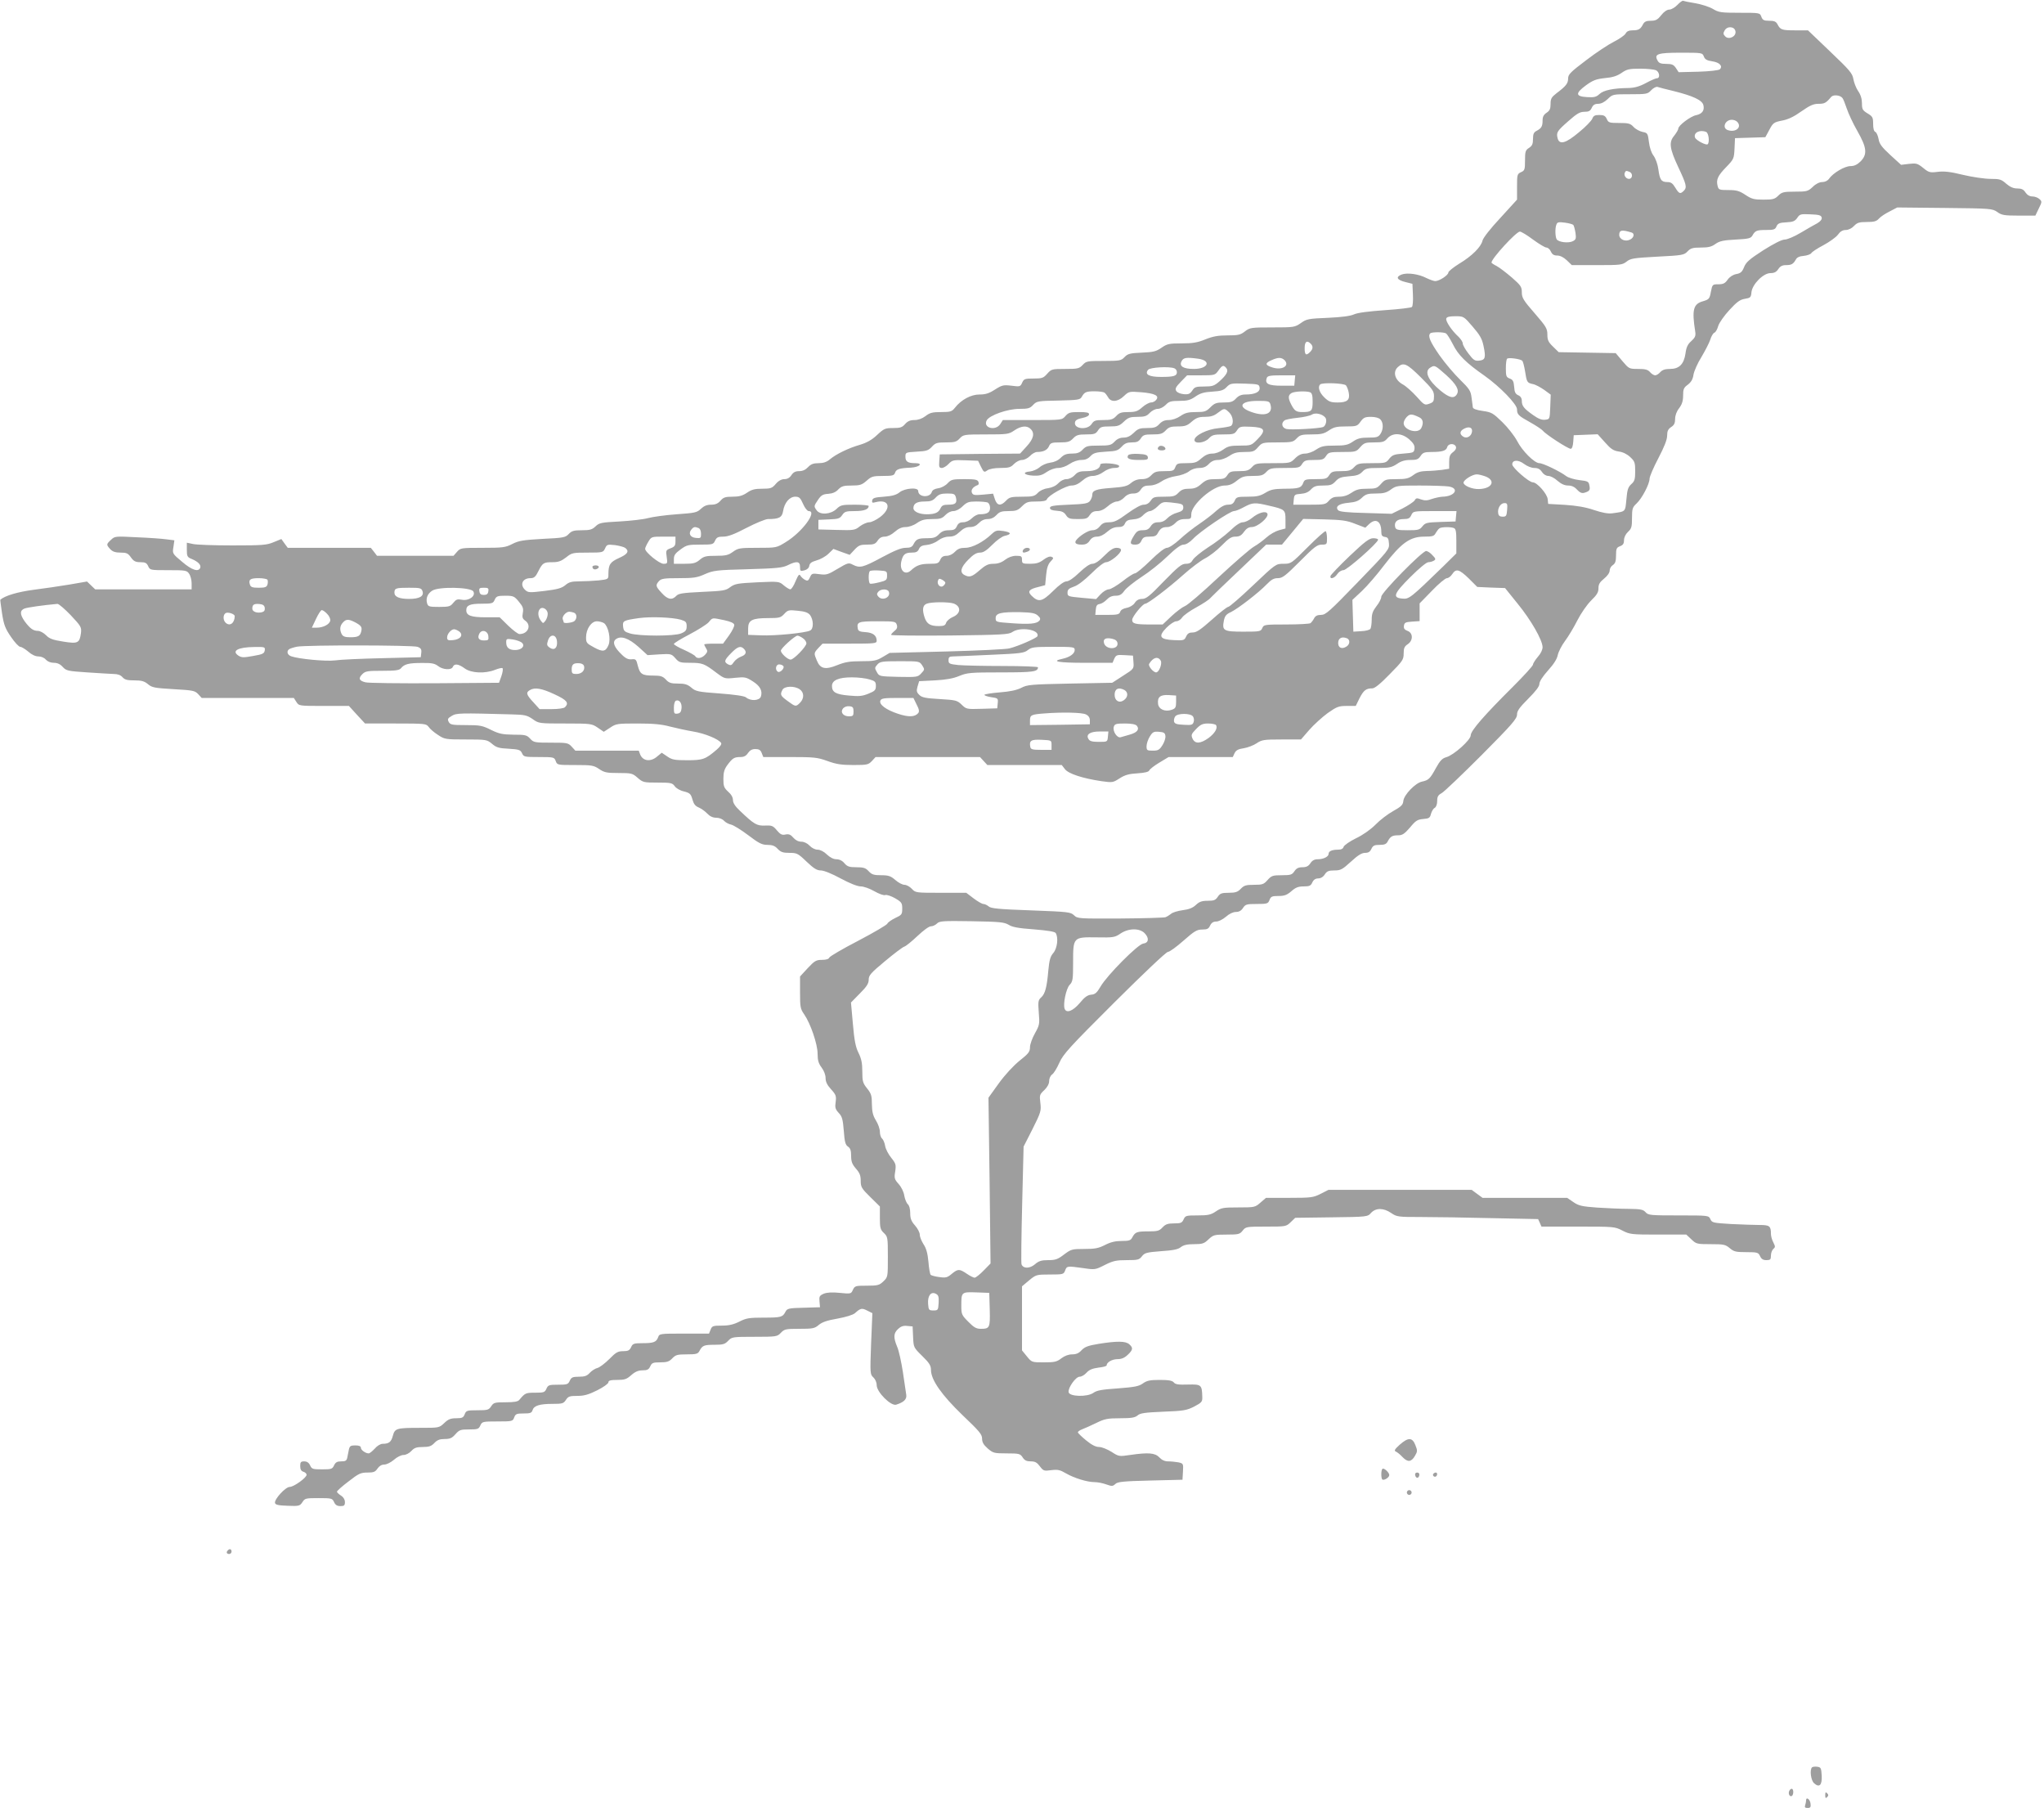 <?xml version="1.0" standalone="no"?>
<!DOCTYPE svg PUBLIC "-//W3C//DTD SVG 20010904//EN"
 "http://www.w3.org/TR/2001/REC-SVG-20010904/DTD/svg10.dtd">
<svg version="1.0" xmlns="http://www.w3.org/2000/svg"
 width="1280pt" height="1132pt" viewBox="0 0 1280 1132"
 preserveAspectRatio="xMidYMid meet">
<g transform="translate(0,1132) scale(0.1,-0.1)"
fill="#9e9e9e" stroke="none">
<path d="M10505 11290 c-16 -17 -39 -30 -51 -30 -14 0 -34 -13 -51 -35 -23
-29 -35 -35 -65 -35 -28 0 -40 -5 -49 -22 -16 -31 -28 -38 -66 -38 -22 0 -36
-6 -43 -20 -6 -11 -39 -34 -73 -51 -34 -17 -113 -69 -174 -116 -98 -74 -113
-89 -113 -114 0 -31 -13 -48 -73 -93 -31 -24 -37 -34 -37 -67 0 -30 -5 -42
-25 -55 -18 -12 -25 -25 -25 -48 0 -37 -7 -49 -37 -65 -18 -9 -23 -20 -23 -51
0 -31 -5 -43 -25 -56 -22 -14 -25 -23 -25 -79 0 -56 -2 -63 -25 -73 -24 -11
-25 -16 -25 -92 l0 -80 -104 -114 c-62 -66 -108 -125 -112 -142 -9 -40 -66
-97 -146 -145 -37 -23 -68 -48 -68 -55 0 -17 -57 -54 -82 -54 -10 0 -34 9 -55
19 -50 26 -121 35 -156 22 -39 -15 -29 -34 24 -47 l44 -11 3 -68 c2 -37 -1
-72 -6 -77 -5 -5 -80 -14 -168 -20 -102 -7 -172 -16 -194 -26 -23 -11 -79 -18
-165 -22 -121 -5 -133 -7 -169 -33 -38 -26 -43 -27 -178 -27 -133 0 -141 -1
-172 -25 -28 -22 -43 -25 -110 -25 -58 0 -91 -6 -138 -25 -49 -20 -79 -25
-148 -25 -79 0 -91 -3 -126 -27 -33 -23 -51 -28 -124 -31 -74 -3 -88 -7 -108
-28 -21 -22 -30 -24 -131 -24 -102 0 -109 -1 -131 -25 -22 -23 -31 -25 -110
-25 -83 0 -86 -1 -112 -30 -24 -27 -32 -30 -85 -30 -55 0 -61 -2 -72 -26 -11
-25 -14 -26 -67 -19 -50 6 -59 4 -103 -24 -37 -24 -59 -31 -97 -31 -54 0 -115
-33 -154 -83 -19 -24 -28 -27 -86 -27 -54 0 -71 -4 -98 -25 -21 -16 -46 -25
-70 -25 -26 0 -42 -7 -58 -25 -18 -21 -30 -25 -75 -25 -50 0 -57 -3 -101 -44
-33 -31 -64 -48 -107 -61 -70 -20 -149 -58 -188 -91 -20 -17 -41 -24 -71 -24
-32 0 -48 -6 -66 -25 -16 -17 -34 -25 -56 -25 -23 0 -36 -7 -48 -25 -11 -17
-26 -25 -44 -25 -18 0 -37 -10 -54 -30 -23 -27 -32 -30 -85 -30 -46 0 -66 -5
-95 -25 -28 -19 -50 -25 -91 -25 -45 0 -57 -4 -75 -25 -16 -18 -32 -25 -59
-25 -26 0 -45 -8 -64 -26 -24 -23 -37 -26 -152 -34 -69 -5 -150 -16 -179 -24
-29 -8 -109 -17 -178 -21 -114 -6 -127 -8 -151 -31 -21 -20 -35 -24 -85 -24
-51 0 -64 -4 -83 -24 -20 -21 -32 -24 -163 -30 -121 -7 -149 -11 -190 -32 -43
-22 -59 -24 -186 -24 -135 0 -139 -1 -160 -25 l-22 -25 -239 0 -240 0 -19 25
-20 25 -260 0 -260 0 -20 27 -20 28 -49 -20 c-43 -18 -71 -20 -258 -20 -115 0
-227 4 -247 9 l-38 8 0 -45 c0 -40 3 -46 31 -57 40 -17 59 -37 53 -55 -11 -28
-52 -15 -113 37 -61 51 -62 52 -55 93 l6 42 -49 6 c-26 4 -110 10 -186 13
-135 7 -138 7 -162 -16 -30 -28 -30 -30 -5 -58 15 -16 32 -22 65 -22 37 0 47
-4 65 -30 17 -24 29 -30 59 -30 31 0 40 -5 49 -25 11 -25 14 -25 126 -25 107
0 116 -1 130 -22 9 -12 16 -39 16 -60 l0 -38 -302 0 -302 0 -25 24 -26 25
-110 -19 c-60 -10 -162 -25 -226 -33 -97 -13 -177 -36 -207 -62 -1 -1 4 -40
11 -87 11 -70 20 -94 56 -146 23 -34 49 -62 58 -62 8 0 31 -14 50 -30 21 -19
45 -30 63 -30 18 0 37 -8 47 -20 11 -12 30 -20 50 -20 22 0 40 -8 56 -26 22
-24 33 -26 153 -34 71 -5 146 -9 167 -10 24 0 43 -7 54 -20 14 -16 30 -20 74
-20 46 0 63 -5 86 -24 25 -21 41 -24 160 -31 121 -7 133 -9 154 -31 l22 -24
289 0 288 0 16 -25 c16 -25 17 -25 172 -25 l157 0 50 -55 51 -55 192 0 c184 0
191 -1 206 -21 8 -12 34 -35 58 -50 42 -28 47 -29 175 -29 129 0 132 -1 164
-27 28 -24 44 -28 105 -31 64 -4 73 -7 83 -28 10 -23 15 -24 106 -24 93 0 96
-1 105 -25 9 -25 11 -25 122 -25 104 0 116 -2 150 -25 32 -22 48 -25 122 -25
81 0 87 -2 119 -30 33 -29 39 -30 125 -30 83 0 92 -2 107 -22 8 -13 34 -28 57
-33 38 -10 44 -15 54 -50 8 -29 18 -42 40 -51 16 -7 40 -24 53 -38 16 -17 35
-26 56 -26 19 0 39 -8 49 -19 9 -10 29 -21 44 -24 15 -3 63 -33 107 -66 67
-51 87 -61 121 -61 30 0 47 -6 64 -25 19 -20 33 -25 73 -25 47 0 54 -3 108
-55 45 -43 65 -55 89 -55 19 0 69 -20 124 -50 58 -31 105 -50 126 -50 18 0 56
-13 85 -30 30 -17 60 -28 69 -24 9 3 36 -6 61 -20 41 -24 45 -30 45 -65 0 -36
-3 -40 -44 -59 -24 -12 -46 -27 -49 -35 -3 -8 -85 -56 -182 -107 -97 -50 -179
-98 -182 -106 -3 -9 -20 -14 -46 -14 -36 0 -46 -6 -89 -52 l-48 -52 0 -100 c0
-91 2 -103 26 -137 40 -58 84 -187 84 -247 0 -41 6 -61 25 -86 15 -20 25 -46
25 -66 0 -23 10 -44 34 -70 31 -34 34 -43 29 -80 -5 -34 -2 -45 19 -68 22 -23
26 -40 32 -112 5 -69 10 -88 26 -99 15 -10 20 -25 20 -58 0 -36 6 -52 30 -80
23 -26 30 -43 30 -76 0 -39 5 -48 60 -102 l60 -59 0 -71 c0 -63 3 -74 25 -95
24 -23 25 -28 25 -150 0 -125 0 -126 -28 -153 -25 -24 -35 -27 -103 -27 -72 0
-76 -1 -88 -26 -11 -25 -13 -26 -82 -19 -48 5 -79 3 -100 -5 -27 -12 -30 -17
-27 -49 l3 -36 -102 -3 c-94 -2 -104 -5 -114 -25 -18 -34 -27 -37 -137 -37
-90 0 -109 -3 -152 -25 -36 -18 -65 -25 -110 -25 -55 0 -61 -2 -70 -25 l-10
-25 -155 0 c-154 0 -156 0 -164 -24 -12 -30 -29 -36 -100 -36 -52 0 -59 -3
-69 -25 -9 -20 -19 -25 -50 -25 -32 0 -45 -7 -86 -49 -27 -27 -60 -52 -74 -56
-14 -3 -36 -17 -49 -31 -17 -19 -32 -24 -68 -24 -39 0 -47 -4 -57 -25 -10 -23
-17 -25 -73 -25 -56 0 -63 -2 -73 -25 -10 -23 -17 -25 -71 -25 -59 0 -63 -2
-99 -45 -9 -11 -32 -15 -86 -15 -68 0 -75 -2 -90 -25 -15 -23 -23 -25 -86 -25
-66 0 -71 -2 -80 -25 -8 -21 -16 -25 -53 -25 -35 0 -50 -6 -75 -30 -32 -30
-32 -30 -149 -30 -151 0 -160 -3 -173 -50 -10 -39 -25 -50 -64 -50 -13 0 -35
-13 -49 -30 -15 -16 -32 -30 -38 -30 -20 0 -49 21 -49 35 0 10 -11 15 -35 15
-29 0 -35 -4 -40 -25 -3 -14 -7 -36 -10 -50 -4 -21 -11 -25 -39 -25 -25 0 -35
-6 -44 -25 -11 -23 -17 -25 -75 -25 -58 0 -65 2 -75 25 -8 17 -20 25 -37 25
-21 0 -25 -5 -25 -29 0 -21 6 -32 20 -36 11 -3 20 -12 20 -19 0 -18 -80 -76
-106 -76 -26 0 -96 -76 -92 -100 3 -12 20 -16 79 -18 72 -3 77 -1 93 23 15 24
21 25 101 25 81 0 86 -1 97 -25 8 -18 19 -25 40 -25 23 0 28 4 28 25 0 15 -9
31 -25 41 -14 9 -25 20 -25 24 0 5 32 34 72 64 64 50 77 56 119 56 39 0 49 4
63 25 11 16 26 25 42 25 15 0 41 13 61 30 19 17 45 30 60 30 15 0 36 11 49 25
18 20 33 25 72 25 39 0 53 5 72 25 18 19 34 25 65 25 33 0 46 6 67 30 24 27
32 30 85 30 54 0 61 2 71 25 11 24 15 25 107 25 93 0 96 1 105 25 8 22 15 25
59 25 41 0 51 3 56 21 9 28 44 39 125 39 61 0 69 2 84 25 14 22 24 25 71 25
43 0 71 8 125 35 40 20 70 42 70 50 0 11 13 15 55 15 46 0 59 4 88 30 25 22
45 30 71 30 29 0 39 5 48 25 10 22 17 25 63 25 42 0 56 5 75 25 21 22 32 25
91 25 61 0 70 3 80 23 18 33 28 37 95 37 52 0 64 4 84 25 23 24 27 25 165 25
138 0 142 1 165 25 22 23 30 25 116 25 83 0 95 2 121 24 21 18 54 29 118 40
54 10 96 23 109 34 35 32 44 33 77 16 l32 -16 -8 -192 c-7 -186 -6 -192 14
-210 12 -11 21 -31 21 -49 0 -43 89 -132 122 -122 48 15 68 34 63 63 -2 15
-12 79 -21 142 -10 63 -25 134 -36 158 -24 58 -23 84 6 111 17 16 33 22 57 19
l34 -3 3 -66 c3 -65 3 -66 57 -119 45 -44 55 -60 55 -88 0 -62 68 -158 199
-284 103 -98 121 -119 121 -145 0 -23 9 -39 35 -62 34 -29 40 -31 119 -31 78
0 85 -2 100 -25 12 -19 25 -25 51 -25 27 0 39 -7 57 -31 22 -29 26 -30 71 -24
42 5 55 2 94 -21 51 -29 131 -54 179 -54 17 0 49 -6 71 -14 36 -13 42 -12 57
2 14 14 48 18 219 22 l202 5 3 51 c3 50 2 51 -29 58 -17 3 -46 6 -64 6 -21 0
-39 8 -55 25 -27 28 -66 32 -184 15 -67 -10 -70 -10 -116 20 -26 16 -60 30
-77 30 -21 0 -47 13 -82 42 -28 23 -51 45 -51 50 0 5 12 13 27 19 14 5 54 23
87 39 53 26 71 30 150 30 71 0 93 4 109 17 16 15 45 19 161 24 128 5 146 8
194 32 47 25 52 30 51 60 -2 77 -6 80 -90 78 -58 -2 -79 1 -88 13 -10 12 -33
16 -88 16 -61 0 -81 -4 -106 -22 -25 -18 -52 -23 -156 -31 -100 -7 -132 -12
-154 -28 -38 -27 -150 -24 -155 4 -5 27 44 97 69 97 11 0 31 11 43 25 17 19
38 27 75 32 28 3 51 9 51 14 0 19 34 39 68 39 25 0 44 8 64 27 33 31 35 44 10
66 -23 21 -77 21 -191 3 -67 -11 -88 -19 -108 -40 -17 -19 -34 -26 -59 -26
-22 0 -47 -9 -68 -25 -28 -22 -43 -25 -109 -25 -75 0 -76 0 -106 37 l-31 38 0
200 0 201 44 37 c44 36 46 37 131 37 82 0 86 1 95 25 11 29 12 29 114 15 73
-11 76 -10 135 20 52 26 72 30 137 30 69 0 78 2 95 24 17 22 30 25 119 32 75
5 107 11 124 25 18 14 41 19 84 19 52 0 63 4 90 30 30 28 36 30 113 30 75 0
83 2 101 25 19 24 23 25 146 25 124 0 126 0 155 28 l28 27 226 3 c226 3 227 3
249 28 30 32 78 32 126 -1 35 -24 44 -25 185 -25 81 0 280 -3 441 -7 l294 -6
11 -24 10 -23 229 0 c224 0 230 0 278 -25 47 -24 57 -25 225 -25 l175 0 32
-30 c30 -29 35 -30 121 -30 80 0 92 -2 119 -25 26 -22 39 -25 104 -25 70 0 75
-2 86 -25 8 -18 19 -25 40 -25 24 0 28 4 28 29 0 16 7 34 15 41 13 11 13 15 0
41 -8 15 -15 39 -15 53 0 49 -8 56 -69 56 -32 0 -112 3 -179 6 -113 7 -121 8
-131 30 -11 24 -11 24 -199 24 -176 0 -190 1 -207 20 -15 17 -31 20 -104 21
-47 0 -137 4 -199 8 -97 7 -117 12 -150 35 l-38 26 -265 0 -265 0 -34 25 -34
25 -448 0 -449 0 -49 -25 c-46 -23 -59 -25 -196 -25 l-146 0 -35 -30 c-33 -29
-36 -30 -138 -30 -95 0 -107 -2 -141 -25 -31 -21 -48 -25 -114 -25 -72 0 -77
-1 -88 -25 -10 -22 -18 -25 -60 -25 -39 0 -53 -5 -72 -25 -20 -22 -32 -25 -89
-25 -72 0 -82 -4 -100 -37 -10 -20 -20 -23 -67 -23 -39 0 -69 -7 -104 -25 -41
-21 -64 -25 -130 -25 -77 0 -83 -2 -127 -35 -39 -30 -54 -35 -99 -35 -42 0
-59 -5 -83 -26 -33 -28 -74 -28 -84 0 -3 7 -1 176 4 375 l9 362 56 110 c52
104 55 114 49 163 -6 48 -5 53 24 80 20 19 31 40 31 57 0 16 8 34 18 41 11 7
31 40 46 74 24 54 64 98 344 377 184 183 325 317 336 317 10 0 54 32 97 70 69
61 85 70 118 70 31 0 40 5 49 25 8 17 20 25 38 25 15 0 41 13 61 30 20 18 45
30 62 30 20 0 34 8 45 25 15 23 23 25 86 25 66 0 71 2 80 25 8 22 16 25 56 25
37 0 53 6 81 30 26 23 43 30 77 30 36 0 45 4 54 25 8 17 20 25 37 25 15 0 31
9 41 25 13 20 24 25 60 25 40 0 50 6 104 55 43 40 68 55 88 55 21 0 32 7 40
25 10 21 19 25 51 25 32 0 43 5 52 23 16 30 28 37 66 37 25 0 39 10 73 49 35
43 47 50 82 53 37 3 43 7 49 32 5 17 15 34 24 38 9 6 15 23 15 43 0 27 6 37
28 49 15 8 127 115 250 238 190 191 222 228 222 254 0 23 15 44 70 99 47 47
70 77 70 93 0 15 21 47 54 84 36 40 56 71 61 96 4 20 24 60 45 88 21 28 56 86
78 130 23 45 60 98 86 124 36 35 46 51 46 77 0 25 8 38 35 60 21 17 35 37 35
50 0 13 9 28 20 35 15 10 20 24 20 61 0 41 3 49 25 57 19 7 25 17 25 38 0 17
10 38 25 52 22 20 25 32 25 87 0 58 3 67 29 91 34 32 81 122 81 155 0 13 25
71 55 128 37 71 55 116 55 141 0 29 6 41 25 54 19 12 25 25 25 51 0 21 9 47
25 67 18 24 25 45 25 79 0 40 4 50 29 68 21 16 32 34 36 63 4 23 26 73 50 111
23 39 48 87 55 108 6 21 18 41 26 44 8 3 18 21 24 42 6 20 36 63 70 100 47 51
66 65 97 70 35 6 38 9 41 41 5 50 74 120 119 120 24 0 37 7 49 25 12 18 25 25
48 25 35 0 46 7 62 35 7 14 24 21 50 23 21 2 42 10 47 17 4 8 38 30 76 50 37
20 78 49 90 65 15 21 30 30 50 30 16 0 37 10 51 25 20 21 33 25 80 25 45 0 61
4 76 21 10 12 41 32 67 45 l48 25 297 -3 c290 -3 298 -4 329 -25 27 -20 43
-23 135 -23 l104 0 21 44 c21 42 21 45 4 60 -10 9 -29 16 -44 16 -17 0 -32 9
-43 25 -12 19 -25 25 -51 25 -25 0 -45 9 -70 30 -30 27 -41 30 -97 30 -36 0
-113 11 -172 25 -81 20 -121 24 -160 19 -48 -6 -56 -4 -91 25 -35 28 -43 30
-88 25 l-50 -6 -68 62 c-54 50 -68 69 -73 100 -4 21 -13 41 -20 44 -9 3 -14
21 -14 50 0 40 -3 47 -35 66 -31 19 -35 26 -35 63 0 28 -8 54 -24 77 -13 19
-26 53 -30 76 -6 35 -23 55 -146 172 l-138 132 -79 0 c-84 0 -94 3 -112 38 -9
17 -20 22 -52 22 -33 0 -41 4 -49 25 -9 25 -10 25 -136 25 -117 0 -131 2 -169
25 -23 13 -73 29 -110 35 -38 6 -71 13 -75 15 -4 2 -20 -9 -35 -25z m363 -167
c5 -32 -42 -54 -64 -31 -13 13 -14 20 -4 37 16 30 64 26 68 -6z m-198 -157 c7
-18 19 -25 53 -30 46 -7 67 -30 47 -50 -6 -6 -64 -13 -135 -15 l-123 -3 -17
26 c-14 21 -25 26 -61 26 -34 0 -46 5 -54 21 -23 41 0 49 146 49 132 0 135 0
144 -24z m-299 -86 c22 -12 26 -50 5 -50 -7 0 -38 -13 -69 -30 -41 -22 -71
-30 -109 -31 -94 -1 -157 -14 -182 -38 -19 -18 -33 -22 -77 -19 -74 4 -75 24
-7 74 44 32 64 39 118 45 47 4 76 13 104 32 34 24 49 27 118 27 44 0 88 -5 99
-10z m109 -130 c124 -31 179 -57 187 -88 8 -33 -7 -55 -45 -63 -36 -7 -112
-65 -112 -84 0 -7 -12 -27 -26 -45 -34 -40 -29 -80 26 -197 51 -108 55 -126
35 -147 -23 -23 -30 -20 -54 19 -16 27 -27 35 -49 35 -39 0 -48 14 -57 80 -4
31 -17 67 -30 85 -14 18 -25 52 -29 86 -7 55 -9 57 -40 63 -18 4 -43 17 -56
31 -20 22 -32 25 -90 25 -62 0 -68 2 -78 25 -9 20 -19 25 -47 25 -28 0 -37 -5
-44 -24 -5 -12 -42 -51 -83 -84 -83 -70 -123 -81 -134 -37 -9 36 -3 45 69 108
52 46 71 57 99 57 27 0 37 5 46 25 8 18 19 25 40 25 19 0 40 11 60 30 31 30
33 30 140 30 103 0 110 1 132 25 13 14 31 23 39 21 9 -3 54 -15 101 -26z
m1058 -44 c5 -6 17 -36 27 -66 10 -30 39 -93 66 -140 60 -105 64 -146 20 -191
-21 -20 -39 -29 -63 -29 -36 0 -109 -43 -134 -79 -9 -13 -26 -21 -43 -21 -17
0 -40 -11 -59 -30 -30 -28 -37 -30 -111 -30 -72 0 -83 -3 -105 -25 -22 -22
-34 -25 -93 -25 -59 0 -74 4 -113 30 -38 25 -55 30 -106 30 -58 0 -62 2 -68
26 -10 39 1 64 55 119 46 48 48 52 51 115 l3 65 95 3 95 3 25 46 c23 44 29 48
80 58 38 7 75 25 121 58 53 37 75 47 107 47 38 0 47 5 79 43 13 16 57 12 71
-7z m-660 -148 c33 -33 -7 -69 -57 -53 -39 12 -19 65 24 65 12 0 26 -5 33 -12z
m-194 -64 c16 -6 23 -64 10 -77 -9 -9 -72 24 -79 41 -12 31 29 52 69 36z
m-480 -250 c23 -9 20 -44 -3 -44 -20 0 -35 25 -25 41 6 11 8 11 28 3z m1204
-287 c2 -11 -8 -23 -28 -35 -18 -9 -64 -36 -103 -59 -40 -24 -85 -43 -101 -43
-18 0 -67 -25 -134 -67 -87 -56 -108 -75 -120 -105 -12 -30 -21 -39 -49 -44
-21 -4 -41 -17 -54 -35 -16 -23 -28 -29 -58 -29 -37 0 -38 -1 -47 -47 -8 -44
-12 -48 -49 -59 -61 -17 -71 -52 -49 -191 4 -26 -1 -37 -25 -59 -22 -19 -31
-38 -36 -77 -10 -67 -39 -97 -97 -97 -31 0 -48 -6 -61 -20 -9 -11 -24 -20 -32
-20 -8 0 -23 9 -32 20 -14 16 -30 20 -75 20 -56 0 -57 1 -98 49 l-42 50 -179
3 -178 3 -35 34 c-30 29 -36 42 -36 76 0 38 -8 51 -80 134 -70 80 -80 97 -80
130 0 35 -6 44 -62 93 -35 30 -78 63 -95 72 -18 9 -33 19 -33 22 0 25 155 194
178 194 8 0 45 -22 82 -50 37 -27 75 -50 84 -50 9 0 22 -11 28 -25 8 -18 19
-25 40 -25 18 0 40 -11 60 -30 l31 -30 157 0 c147 0 159 1 186 22 25 20 45 23
193 31 157 8 167 10 189 33 19 20 32 24 83 24 47 0 68 5 92 23 26 18 50 23
126 27 81 4 95 8 105 25 17 31 27 35 86 35 48 0 57 3 65 23 8 18 19 23 62 25
42 2 54 8 68 28 15 23 21 25 83 22 54 -2 67 -6 70 -21z m-1556 -45 c4 -4 10
-26 14 -49 5 -36 3 -43 -16 -53 -27 -14 -90 -7 -102 12 -9 16 -11 70 -1 93 5
14 14 16 52 11 25 -3 49 -10 53 -14z m366 -48 c20 -6 14 -34 -12 -45 -29 -14
-66 3 -66 30 0 31 16 34 78 15z m-996 -589 c45 -52 59 -76 68 -120 16 -75 11
-89 -27 -93 -27 -3 -36 3 -67 44 -20 26 -36 54 -36 64 0 9 -12 27 -26 41 -43
39 -83 99 -77 115 3 10 21 14 57 14 52 0 53 -1 108 -65z m-166 -43 c6 -4 25
-34 42 -67 34 -69 83 -117 199 -198 96 -68 203 -178 203 -210 0 -32 8 -40 82
-81 36 -20 72 -44 80 -53 18 -23 157 -113 174 -113 8 0 14 16 16 43 l3 42 75
3 75 3 46 -51 c37 -42 53 -52 86 -57 25 -3 52 -16 72 -35 28 -26 31 -35 31
-89 0 -50 -4 -62 -24 -80 -20 -18 -26 -34 -31 -95 -8 -81 -3 -76 -89 -88 -26
-3 -62 3 -115 21 -53 18 -108 27 -181 32 l-105 6 -3 30 c-4 34 -67 105 -93
105 -24 0 -128 91 -129 112 0 29 37 31 73 4 20 -15 47 -26 65 -26 23 0 36 -7
48 -25 10 -15 26 -25 40 -25 13 0 39 -13 57 -30 23 -20 45 -30 67 -30 22 0 40
-8 56 -26 18 -19 30 -24 47 -19 32 10 36 17 30 46 -4 24 -10 27 -63 33 -32 4
-69 15 -82 25 -36 28 -145 81 -168 81 -31 0 -108 77 -140 140 -16 30 -57 83
-92 117 -59 57 -67 62 -123 70 -41 6 -60 13 -62 23 -1 8 -4 36 -8 62 -5 41
-14 54 -71 110 -36 35 -95 104 -130 154 -59 85 -74 121 -57 137 9 9 85 9 99
-1z m-848 -64 c16 -16 15 -33 -4 -52 -25 -25 -34 -19 -34 24 0 41 14 52 38 28z
m-705 -94 c85 -12 63 -64 -27 -64 -66 0 -93 17 -77 48 12 23 29 26 104 16z
m541 -9 c35 -36 -17 -66 -78 -45 -45 14 -45 27 -3 45 42 19 62 18 81 0z m1489
-4 c4 -4 12 -33 17 -64 11 -71 13 -74 50 -82 16 -3 47 -20 70 -36 l41 -30 -3
-77 c-3 -77 -3 -77 -32 -80 -20 -3 -43 6 -75 29 -58 41 -71 57 -71 89 0 17 -8
29 -22 35 -18 8 -24 20 -26 53 -3 35 -8 45 -28 52 -21 8 -24 15 -24 63 0 30 3
57 8 61 8 9 83 -1 95 -13z m-636 -103 c74 -74 83 -87 83 -119 0 -32 -4 -38
-30 -47 -28 -10 -32 -8 -79 45 -28 31 -67 66 -88 77 -48 27 -62 77 -30 107 36
33 57 23 144 -63z m-1218 58 c16 -19 3 -43 -44 -85 -31 -27 -43 -31 -94 -31
-52 0 -61 -3 -75 -26 -14 -20 -24 -25 -53 -22 -21 2 -41 10 -47 20 -9 14 -3
25 29 58 l39 40 87 0 c86 0 88 1 109 30 24 34 32 36 49 16z m1376 -43 c66 -60
85 -95 68 -122 -18 -29 -47 -22 -102 23 -79 65 -104 122 -63 145 26 16 28 15
97 -46z m-1701 41 c9 -3 16 -14 16 -24 0 -24 -19 -30 -100 -30 -75 0 -104 16
-80 45 13 15 131 22 164 9z m754 -76 l-3 -33 -79 0 c-83 0 -107 12 -93 49 5
13 22 16 92 16 l86 0 -3 -32z m-220 -45 c4 -27 -29 -43 -87 -43 -27 0 -44 -7
-61 -25 -19 -21 -33 -25 -76 -25 -46 0 -58 -4 -84 -30 -27 -27 -37 -30 -91
-30 -48 0 -68 -5 -97 -25 -22 -15 -51 -25 -73 -25 -25 0 -42 -7 -59 -25 -19
-21 -33 -25 -76 -25 -46 0 -58 -4 -84 -30 -22 -21 -41 -30 -64 -30 -22 0 -40
-8 -56 -25 -21 -22 -31 -25 -100 -25 -69 0 -79 -3 -100 -25 -18 -19 -34 -25
-67 -25 -34 0 -50 -6 -70 -26 -17 -17 -41 -28 -67 -31 -23 -3 -52 -16 -66 -29
-14 -12 -41 -24 -60 -26 -51 -4 -38 -23 19 -26 39 -2 56 2 86 23 22 15 52 25
72 25 20 0 49 10 71 25 22 15 51 25 73 25 25 0 42 7 58 24 19 20 34 24 96 28
65 3 76 7 99 31 19 21 34 27 64 27 31 0 43 5 56 25 14 22 24 25 74 25 49 0 62
4 82 25 19 21 33 25 76 25 45 0 59 5 87 30 28 24 44 30 82 30 36 0 57 6 81 25
40 30 42 31 71 3 25 -23 31 -72 11 -85 -7 -4 -42 -10 -78 -14 -70 -6 -150 -46
-150 -74 0 -26 63 -19 90 10 21 22 32 25 92 25 61 0 69 2 84 25 16 24 21 26
88 23 88 -4 97 -21 40 -79 -37 -38 -40 -39 -109 -39 -60 0 -76 -4 -105 -25
-21 -15 -47 -25 -68 -25 -24 0 -45 -9 -69 -30 -29 -26 -41 -30 -94 -30 -54 0
-60 -2 -69 -25 -9 -23 -15 -25 -68 -25 -49 0 -62 -4 -82 -25 -17 -18 -34 -25
-61 -25 -25 0 -47 -8 -66 -24 -23 -20 -44 -25 -123 -31 -98 -7 -120 -16 -120
-44 0 -10 -6 -26 -14 -37 -12 -16 -31 -20 -133 -24 -96 -4 -118 -8 -118 -20 0
-11 13 -16 43 -18 32 -2 46 -9 58 -28 14 -21 24 -24 74 -24 51 0 60 3 74 25
12 18 25 25 47 25 21 0 43 10 66 30 18 17 44 30 57 30 12 0 33 11 46 25 16 17
34 25 56 25 23 0 36 7 48 25 13 19 25 25 54 25 24 0 51 9 76 26 22 15 60 29
90 33 30 4 65 17 81 29 17 14 42 22 65 22 26 0 43 7 60 25 16 17 34 25 57 25
20 0 50 11 71 25 29 20 49 25 95 25 53 0 62 3 85 30 26 29 28 30 122 30 90 0
98 2 120 25 21 22 32 25 94 25 60 0 77 4 108 25 31 21 49 25 107 25 66 0 71 2
91 30 18 25 28 30 65 30 26 0 50 -6 59 -16 20 -20 20 -63 0 -92 -13 -19 -24
-22 -75 -22 -48 0 -68 -5 -97 -25 -31 -21 -48 -25 -115 -25 -67 0 -83 -4 -115
-25 -20 -14 -51 -25 -69 -25 -22 0 -42 -9 -63 -30 -30 -30 -32 -30 -139 -30
-102 0 -109 -1 -131 -25 -20 -21 -33 -25 -81 -25 -49 0 -59 -3 -73 -25 -14
-22 -24 -25 -72 -25 -48 0 -61 -4 -91 -30 -26 -23 -43 -30 -77 -30 -32 0 -48
-6 -66 -25 -21 -22 -32 -25 -91 -25 -60 0 -68 -2 -83 -25 -11 -16 -26 -25 -44
-25 -17 0 -55 -21 -102 -55 -60 -44 -82 -55 -113 -55 -30 0 -44 -6 -59 -25
-13 -16 -29 -25 -48 -25 -25 0 -82 -36 -102 -64 -11 -17 2 -26 36 -26 25 0 38
7 50 25 11 17 26 25 46 25 18 0 42 11 63 30 24 21 45 30 68 30 26 0 37 6 44
23 8 17 20 23 51 25 28 2 49 11 64 28 13 13 32 24 41 24 10 0 32 13 49 30 27
27 34 29 82 24 72 -8 78 -10 78 -33 0 -15 -10 -23 -38 -31 -21 -5 -49 -21 -62
-35 -16 -17 -34 -25 -56 -25 -23 0 -36 -7 -48 -25 -12 -19 -25 -25 -50 -25
-28 0 -38 -6 -55 -34 -28 -45 -26 -56 7 -56 21 0 32 7 40 25 10 21 19 25 51
25 32 0 43 5 52 23 16 29 28 37 60 37 14 0 36 11 49 25 17 18 34 25 62 25 36
0 38 2 38 30 0 61 137 180 208 180 29 0 50 8 77 30 33 26 46 30 100 30 53 0
65 4 85 25 22 23 30 25 116 25 87 0 93 1 108 25 14 22 24 25 75 25 52 0 61 3
75 25 15 23 22 25 102 25 83 0 87 1 112 30 24 27 32 30 87 30 53 0 64 3 83 25
33 37 90 35 137 -6 27 -24 35 -39 33 -58 -3 -25 -7 -26 -70 -31 -57 -4 -69 -9
-88 -32 -20 -27 -25 -28 -109 -28 -80 0 -89 -2 -111 -25 -20 -21 -33 -25 -82
-25 -50 0 -60 -3 -74 -25 -15 -23 -23 -25 -85 -25 -64 0 -70 -2 -78 -24 -12
-31 -28 -36 -119 -36 -64 -1 -84 -5 -117 -25 -33 -20 -53 -25 -111 -25 -66 0
-72 -2 -82 -25 -9 -19 -19 -25 -42 -25 -21 0 -43 -12 -73 -38 -23 -22 -71 -58
-106 -82 -36 -24 -91 -67 -123 -97 -33 -30 -67 -53 -80 -53 -14 0 -52 -29
-104 -80 -45 -44 -88 -80 -97 -80 -8 0 -43 -22 -78 -50 -35 -27 -74 -50 -86
-50 -12 0 -35 -14 -51 -31 l-28 -30 -90 8 c-85 8 -89 9 -89 32 0 19 8 27 40
38 25 8 66 40 110 83 44 44 79 70 92 70 26 0 93 55 93 76 0 9 -11 14 -28 14
-20 0 -41 -14 -77 -50 -32 -33 -58 -50 -74 -50 -16 0 -44 -19 -82 -55 -35 -34
-66 -55 -80 -55 -15 0 -46 -22 -85 -61 -68 -67 -91 -72 -135 -28 -26 26 -15
40 44 54 l42 11 6 62 c4 45 12 69 28 86 20 21 20 24 5 30 -10 4 -29 -3 -50
-19 -25 -19 -45 -25 -83 -25 -48 0 -51 2 -51 25 0 22 -4 25 -37 25 -23 0 -48
-9 -69 -25 -22 -17 -45 -25 -73 -25 -32 0 -49 -8 -86 -40 -48 -42 -64 -47 -96
-30 -31 17 -22 49 25 96 31 32 51 44 73 44 21 0 41 13 78 50 26 27 61 52 77
55 45 10 41 22 -8 30 -41 6 -49 4 -73 -18 -53 -51 -123 -87 -166 -87 -31 0
-47 -6 -65 -25 -14 -15 -35 -25 -52 -25 -21 0 -32 -7 -40 -25 -10 -22 -17 -25
-65 -25 -57 0 -84 -9 -119 -42 -38 -34 -74 3 -59 60 10 41 24 52 64 52 28 0
38 5 46 23 7 16 20 23 49 25 22 2 53 14 71 28 20 15 45 24 68 24 27 0 44 8 67
30 22 21 41 30 64 30 22 0 40 8 56 25 15 16 34 25 55 25 21 0 40 9 55 25 19
21 33 25 76 25 46 0 58 4 84 30 27 27 38 30 91 30 42 0 61 4 65 14 9 24 120
86 154 86 22 0 44 10 67 30 23 20 44 30 66 30 20 0 47 10 67 25 20 15 47 25
68 25 22 0 32 4 30 13 -5 15 -118 23 -118 8 0 -25 -33 -41 -84 -41 -43 0 -57
-4 -76 -25 -14 -15 -35 -25 -51 -25 -17 0 -37 -10 -52 -26 -15 -16 -39 -27
-65 -31 -25 -3 -50 -15 -63 -29 -20 -21 -31 -24 -99 -24 -69 0 -79 -3 -100
-25 -33 -35 -56 -32 -70 10 l-11 34 -63 -6 c-55 -5 -64 -3 -70 13 -7 18 9 37
37 47 6 2 8 11 4 20 -5 14 -21 17 -87 17 -74 0 -83 -2 -105 -25 -13 -15 -39
-29 -59 -32 -23 -3 -38 -12 -41 -24 -13 -38 -85 -32 -85 7 0 24 -83 18 -116
-8 -21 -17 -46 -24 -99 -28 -57 -4 -70 -8 -73 -23 -3 -15 1 -17 22 -11 84 21
101 -37 28 -93 -24 -18 -55 -33 -68 -33 -14 0 -40 -11 -59 -25 -31 -25 -38
-26 -146 -23 l-114 3 0 30 0 30 67 3 c58 2 68 6 82 27 15 22 24 25 79 25 58 0
87 11 87 32 0 4 -39 8 -87 8 -81 0 -89 -2 -115 -27 -36 -34 -102 -39 -124 -8
-18 25 -18 26 9 66 19 28 30 35 64 37 27 2 48 11 63 28 20 20 33 24 83 24 52
0 64 4 94 30 30 27 40 30 103 30 60 0 69 3 75 20 7 22 27 29 99 32 55 3 79 28
28 28 -47 0 -62 10 -62 40 0 27 1 28 70 32 61 3 74 7 96 31 22 24 32 27 88 27
54 0 66 3 86 25 23 24 27 25 164 25 134 0 143 1 178 25 42 29 80 32 102 9 27
-26 19 -61 -25 -109 l-41 -45 -252 -2 -251 -3 -3 -42 c-3 -37 0 -43 16 -43 10
0 29 11 42 25 23 24 30 26 105 23 l80 -3 18 -37 c18 -36 20 -37 40 -23 13 9
44 15 82 15 53 0 65 4 85 25 14 14 35 25 50 25 15 0 36 11 50 25 13 14 33 25
44 25 40 0 64 12 75 36 9 21 17 24 69 24 49 0 62 4 82 25 20 21 33 25 82 25
50 0 60 3 74 25 14 22 24 25 74 25 50 0 61 4 88 30 27 26 40 30 85 30 44 0 58
4 77 25 14 14 35 25 50 25 15 0 36 11 50 25 20 21 32 25 85 25 51 0 69 5 101
27 30 21 54 28 106 31 54 3 71 9 89 28 22 23 29 25 114 22 85 -3 90 -4 93 -25z
m541 14 c6 -8 14 -28 17 -45 9 -46 -9 -62 -69 -62 -44 0 -56 5 -84 32 -31 30
-42 65 -26 81 13 13 150 8 162 -6z m-1513 -45 c6 -4 16 -17 23 -29 17 -33 61
-30 99 7 31 29 33 30 109 24 85 -7 115 -22 93 -48 -7 -9 -21 -16 -32 -16 -11
0 -36 -13 -55 -30 -28 -25 -42 -30 -87 -30 -43 0 -57 -4 -76 -25 -20 -21 -33
-25 -81 -25 -49 0 -59 -3 -73 -25 -27 -40 -113 -31 -104 11 2 13 16 21 46 27
26 5 42 14 42 23 0 11 -15 14 -63 14 -55 0 -66 -3 -85 -25 -22 -25 -22 -25
-207 -25 l-185 0 -16 -25 c-30 -46 -110 -24 -85 23 17 32 131 72 204 72 55 0
67 3 87 25 22 23 29 25 158 27 123 3 136 5 146 23 17 30 27 35 81 35 28 0 55
-4 61 -8z m1288 2 c12 -5 16 -20 16 -59 0 -58 -7 -65 -63 -65 -40 0 -50 7 -71
47 -21 41 -20 59 2 72 19 11 91 14 116 5z m-249 -74 c18 -56 -24 -78 -102 -55
-107 32 -93 75 23 75 64 0 73 -2 79 -20z m344 -84 c13 -15 4 -53 -14 -60 -24
-9 -203 -19 -229 -12 -28 7 -35 36 -13 53 6 6 44 13 82 17 39 4 79 13 90 20
21 14 65 5 84 -18z m589 1 c24 -11 28 -37 12 -68 -21 -38 -110 -12 -110 32 0
10 9 28 20 39 20 20 32 19 78 -3z m330 -90 c-4 -29 -33 -45 -55 -31 -25 16
-22 36 6 50 31 16 53 7 49 -19z m-101 -93 c4 -11 -2 -23 -18 -35 -19 -14 -24
-27 -24 -61 l0 -43 -45 -7 c-25 -3 -68 -7 -96 -7 -37 -1 -59 -7 -84 -26 -29
-21 -45 -25 -105 -25 -66 0 -72 -2 -97 -30 -24 -27 -32 -30 -87 -30 -48 0 -68
-5 -97 -25 -25 -17 -50 -25 -79 -25 -32 0 -46 -6 -63 -25 -21 -24 -28 -25
-123 -25 l-100 0 3 33 c3 30 6 32 44 35 28 2 49 11 64 28 19 20 33 24 76 24
45 0 57 4 78 27 20 22 36 27 85 31 47 3 65 10 82 28 20 21 31 24 101 24 68 0
84 4 116 25 26 18 50 25 84 25 40 0 50 4 64 25 14 21 24 25 68 25 68 0 93 8
99 31 6 23 45 25 54 3z m188 -188 c64 -27 37 -76 -43 -78 -42 -2 -97 21 -97
40 0 17 55 52 83 52 12 0 38 -7 57 -14z m-232 -62 c69 -12 37 -63 -41 -64 -15
-1 -44 -7 -65 -14 -29 -11 -45 -11 -68 -3 -26 10 -32 9 -40 -6 -6 -9 -40 -32
-77 -51 l-67 -33 -162 5 c-121 3 -166 8 -174 18 -19 23 7 41 66 46 43 4 62 11
83 31 24 23 37 27 88 27 48 0 67 5 94 25 33 24 40 25 179 25 80 0 163 -3 184
-6z m-3087 -68 c9 -36 -2 -46 -47 -46 -32 0 -41 -5 -50 -24 -12 -26 -35 -36
-86 -36 -46 0 -83 17 -83 38 0 29 21 42 70 42 37 0 52 5 70 25 19 20 33 25 72
25 42 0 48 -3 54 -24z m-957 -41 c11 -26 27 -45 35 -45 57 0 -41 -132 -143
-194 -58 -36 -59 -36 -178 -36 -111 0 -121 -2 -153 -25 -29 -21 -45 -25 -106
-25 -63 0 -76 -3 -102 -25 -25 -21 -40 -25 -96 -25 l-66 0 0 30 c0 24 9 36 42
60 38 28 48 30 123 30 78 0 82 1 93 25 10 21 19 25 52 25 29 0 69 15 145 55
58 30 119 55 134 55 70 0 88 10 95 50 8 52 40 90 76 90 25 0 32 -7 49 -45z
m1155 9 c9 -4 16 -18 16 -34 0 -29 -18 -40 -67 -40 -12 0 -33 -11 -47 -25 -15
-15 -37 -25 -54 -25 -21 0 -32 -7 -40 -25 -9 -20 -19 -25 -50 -25 -28 0 -45
-7 -62 -25 -19 -20 -33 -25 -74 -25 -57 0 -68 -5 -85 -37 -9 -18 -20 -23 -50
-23 -27 0 -69 -17 -149 -60 -119 -64 -137 -68 -181 -46 -26 14 -31 13 -95 -25
-61 -37 -71 -40 -115 -34 -44 6 -48 5 -59 -20 -10 -22 -15 -24 -32 -15 -10 6
-23 17 -28 26 -7 12 -13 4 -30 -35 -11 -28 -26 -51 -33 -51 -6 0 -24 11 -41
25 -29 25 -31 25 -166 19 -123 -6 -140 -9 -169 -30 -28 -22 -45 -24 -177 -30
-124 -6 -148 -10 -162 -26 -26 -27 -53 -22 -90 19 -39 42 -40 49 -17 75 14 15
32 18 123 18 93 0 115 3 164 25 53 23 71 26 269 31 180 5 218 9 250 25 56 28
77 25 77 -10 0 -27 2 -29 28 -22 17 5 28 15 30 29 3 16 14 24 45 33 23 6 56
24 74 41 l32 31 51 -19 51 -18 30 32 c26 28 37 32 79 32 42 0 52 4 66 25 11
17 25 25 45 25 17 0 42 12 62 30 24 21 45 30 68 30 20 0 50 10 71 25 29 20 49
25 96 25 50 0 62 4 82 25 14 15 35 25 50 25 16 0 40 12 58 30 27 26 39 30 86
30 30 0 61 -3 70 -6z m1762 -20 c101 -23 104 -26 104 -89 l0 -54 -41 -11 c-22
-6 -57 -26 -78 -45 -21 -19 -56 -45 -79 -58 -23 -13 -123 -100 -223 -193 -99
-93 -193 -174 -209 -179 -15 -6 -53 -34 -84 -63 l-55 -52 -80 0 c-91 0 -111 5
-111 29 0 20 66 101 82 101 16 0 144 97 238 181 47 42 108 88 135 102 28 14
75 50 105 81 44 45 61 56 86 56 25 0 38 7 54 30 15 21 30 30 49 30 36 0 107
60 98 83 -8 21 -56 8 -98 -27 -17 -14 -42 -26 -56 -26 -16 0 -44 -18 -81 -54
-31 -29 -93 -76 -138 -104 -44 -29 -86 -63 -94 -77 -10 -18 -21 -25 -44 -25
-26 0 -47 -17 -138 -110 -88 -92 -111 -110 -136 -110 -20 0 -35 -8 -46 -25 -9
-14 -30 -27 -51 -31 -21 -4 -37 -13 -40 -25 -6 -16 -17 -19 -81 -19 l-75 0 3
33 c2 24 8 33 24 35 12 2 32 14 45 28 15 16 33 24 55 24 25 0 38 7 55 31 12
17 61 56 108 87 47 30 120 88 162 129 52 50 84 73 101 73 15 0 38 14 59 36 43
46 232 174 256 174 10 0 38 11 63 25 54 29 68 30 156 9z m1492 -26 c-3 -38 -6
-43 -28 -43 -18 0 -26 6 -28 22 -5 31 15 63 39 63 18 0 20 -5 17 -42z m-320
-40 l-3 -33 -94 -3 c-86 -3 -95 -5 -113 -27 -18 -23 -27 -25 -93 -25 -62 0
-73 3 -78 19 -8 32 11 51 52 51 31 0 40 5 49 25 12 25 12 25 147 25 l136 0 -3
-32z m-631 -48 l63 -24 23 22 c42 40 77 19 77 -47 0 -23 5 -30 23 -33 18 -2
23 -10 25 -41 3 -36 -2 -43 -195 -242 -177 -183 -201 -205 -230 -205 -23 0
-36 -6 -44 -22 -7 -13 -17 -26 -23 -30 -6 -4 -74 -8 -151 -8 -136 0 -141 -1
-150 -22 -9 -22 -16 -23 -119 -23 -123 0 -134 6 -122 68 6 30 14 41 45 55 46
23 173 121 223 173 29 30 45 39 70 39 29 0 47 14 138 105 90 91 109 105 137
105 32 0 33 2 33 39 0 22 -4 42 -8 45 -5 3 -55 -42 -113 -100 -103 -103 -104
-104 -151 -104 -48 0 -49 0 -191 -135 -78 -74 -148 -135 -156 -135 -7 0 -53
-36 -102 -80 -70 -62 -96 -80 -119 -80 -23 0 -33 -6 -42 -25 -11 -24 -15 -26
-76 -23 -90 4 -101 23 -47 78 22 22 49 40 61 40 12 0 29 11 37 24 9 13 49 42
90 64 40 22 80 48 87 58 8 9 90 88 182 175 l167 159 49 0 50 0 67 81 66 80
132 -3 c111 -3 142 -7 194 -28z m-4113 -26 c10 -4 16 -18 16 -36 0 -27 -2 -29
-32 -26 -36 3 -49 28 -28 53 14 17 21 18 44 9z m4730 0 c13 -5 16 -22 16 -83
l0 -76 -82 -81 c-204 -198 -214 -206 -255 -202 -65 5 -56 30 48 134 56 56 102
94 114 94 11 0 27 5 35 10 12 7 11 13 -10 34 -13 15 -31 26 -39 26 -25 0 -281
-261 -281 -286 0 -12 -13 -38 -30 -59 -23 -30 -30 -48 -30 -84 0 -25 -4 -52
-8 -58 -4 -7 -30 -14 -58 -15 l-49 -3 -3 99 -3 100 59 55 c33 31 97 105 142
165 106 137 160 176 249 176 52 0 62 3 72 23 7 12 17 25 23 29 13 9 68 10 90
2z m-4874 -85 c0 -25 -6 -33 -31 -42 -29 -11 -30 -14 -24 -54 6 -41 5 -43 -20
-43 -26 0 -115 72 -115 94 0 6 9 26 20 44 19 32 21 32 95 32 l75 0 0 -31z
m-314 -40 c26 -21 14 -39 -40 -63 -55 -25 -66 -40 -66 -102 0 -31 -1 -31 -61
-38 -34 -3 -89 -6 -122 -6 -48 0 -65 -5 -87 -24 -23 -19 -49 -26 -130 -36 -93
-11 -102 -11 -120 5 -37 33 -19 75 32 75 22 0 32 8 49 43 27 53 33 57 90 57
36 0 54 7 84 30 36 29 42 30 135 30 95 0 97 1 109 26 11 25 15 26 62 21 28 -4
57 -12 65 -18z m1639 -173 c0 -27 -4 -31 -49 -42 -28 -7 -53 -11 -58 -8 -10 6
-11 68 -1 78 4 4 30 6 58 4 48 -3 50 -4 50 -32z m3643 -18 l53 -53 87 -4 87
-3 79 -98 c84 -103 155 -227 156 -272 0 -17 -12 -41 -30 -61 -16 -19 -30 -41
-30 -48 0 -8 -57 -70 -126 -139 -178 -177 -264 -275 -264 -304 0 -29 -106
-124 -153 -137 -25 -7 -39 -21 -65 -68 -37 -68 -46 -76 -88 -85 -41 -9 -112
-82 -116 -121 -2 -24 -13 -35 -63 -63 -33 -18 -83 -56 -111 -85 -32 -32 -79
-65 -123 -86 -39 -19 -73 -43 -77 -53 -3 -12 -15 -18 -34 -18 -38 0 -60 -9
-60 -26 0 -18 -32 -34 -68 -34 -21 0 -35 -8 -46 -25 -12 -18 -25 -25 -50 -25
-25 0 -38 -7 -50 -25 -15 -22 -23 -25 -79 -25 -57 0 -65 -3 -89 -30 -24 -27
-32 -30 -85 -30 -51 0 -63 -4 -83 -25 -19 -20 -33 -25 -76 -25 -44 0 -54 -4
-68 -25 -14 -21 -24 -25 -63 -25 -37 0 -53 -6 -74 -26 -19 -18 -43 -28 -83
-33 -30 -4 -64 -14 -73 -23 -10 -8 -26 -18 -35 -21 -9 -3 -137 -7 -283 -8
-260 -1 -267 -1 -289 20 -22 21 -37 22 -271 31 -200 7 -251 12 -264 25 -10 8
-24 15 -33 15 -8 0 -36 16 -61 35 l-46 35 -159 0 c-156 0 -159 0 -182 25 -13
14 -34 25 -46 25 -13 0 -39 14 -57 30 -29 25 -43 30 -89 30 -45 0 -59 4 -78
25 -19 21 -33 25 -77 25 -44 0 -57 4 -75 25 -13 16 -32 25 -50 25 -18 0 -40
11 -60 30 -18 18 -42 30 -58 30 -15 0 -36 10 -50 25 -14 15 -35 25 -52 25 -18
0 -36 9 -50 25 -17 20 -28 24 -49 20 -21 -5 -32 0 -54 26 -24 29 -32 32 -75
30 -51 -2 -68 8 -157 93 -29 27 -43 49 -43 66 0 17 -11 37 -30 53 -26 24 -30
34 -30 80 0 41 6 61 25 87 32 43 43 50 81 50 23 0 36 7 48 25 12 17 25 25 46
25 23 0 33 -6 40 -25 l10 -25 166 0 c153 0 172 -2 236 -25 55 -20 88 -25 162
-25 86 0 94 2 116 25 l23 25 327 0 327 0 23 -25 23 -25 233 0 233 0 20 -26
c22 -29 113 -58 228 -75 70 -10 73 -9 115 18 33 21 58 28 111 31 46 3 70 9 74
18 3 8 31 30 63 49 l58 35 201 0 201 0 11 24 c9 18 22 26 57 31 25 4 62 18 81
31 33 22 45 24 157 24 l121 0 52 60 c29 33 81 80 115 105 57 40 69 45 120 45
l56 0 24 49 c26 50 41 61 80 61 15 0 51 29 109 89 81 82 87 91 87 129 0 33 5
45 25 58 35 23 35 71 -1 84 -19 7 -25 16 -22 33 3 19 10 22 51 25 l47 3 0 56
0 55 77 79 c42 44 84 79 94 79 9 0 24 11 33 25 24 37 44 31 104 -27z m-7523
-8 c3 -6 3 -19 0 -30 -5 -16 -15 -20 -55 -20 -40 0 -50 4 -55 20 -10 31 2 40
55 40 27 0 52 -5 55 -10z m4245 -19 c0 -5 -6 -14 -14 -20 -17 -14 -41 11 -32
34 4 13 10 14 26 5 11 -6 20 -14 20 -19z m-3274 -53 c10 -31 -19 -48 -84 -48
-61 0 -92 13 -92 39 0 28 9 31 91 31 71 0 78 -2 85 -22z m318 -1 c17 -28 -27
-61 -72 -52 -28 5 -36 2 -53 -19 -18 -23 -27 -26 -89 -26 -61 0 -69 2 -75 21
-10 32 2 62 32 81 41 26 241 22 257 -5z m94 1 c-2 -17 -10 -23 -28 -23 -18 0
-26 6 -28 23 -3 19 1 22 28 22 27 0 31 -3 28 -22z m2508 -3 c14 -35 -41 -60
-66 -30 -10 12 -10 18 0 30 16 19 59 19 66 0z m-2317 -62 c26 -31 30 -43 25
-71 -5 -27 -2 -36 15 -48 41 -29 18 -84 -36 -84 -9 0 -41 24 -71 53 l-53 52
-88 0 c-91 0 -121 11 -121 44 0 31 22 41 95 41 67 0 73 2 83 25 10 22 18 25
66 25 51 0 57 -3 85 -37z m2724 -12 c48 -19 44 -64 -8 -85 -18 -8 -36 -24 -40
-35 -5 -17 -15 -21 -46 -21 -53 0 -74 13 -88 51 -17 50 -14 79 12 89 29 12
139 12 170 1z m-5530 -73 c65 -69 68 -75 64 -112 -9 -63 -19 -68 -112 -53 -64
10 -86 18 -107 40 -15 15 -38 27 -51 27 -29 0 -49 15 -82 59 -31 44 -32 69 -1
81 19 7 116 21 206 29 8 0 46 -32 83 -71z m1215 46 c2 -15 -3 -23 -17 -27 -31
-8 -61 3 -61 22 0 26 11 32 45 29 22 -2 31 -9 33 -24z m1772 -37 c0 -13 -6
-32 -14 -43 -15 -19 -15 -19 -30 1 -18 24 -20 57 -4 73 16 16 48 -4 48 -31z
m-1381 -1 c13 -13 21 -32 19 -42 -4 -23 -44 -44 -84 -44 l-31 0 26 55 c14 30
30 55 36 55 7 0 22 -11 34 -24z m3024 -7 c9 -12 17 -36 17 -55 0 -22 -6 -37
-17 -42 -29 -15 -221 -34 -308 -30 l-80 3 0 40 c0 52 25 65 126 65 68 0 78 2
100 26 22 24 28 26 84 20 44 -4 65 -11 78 -27z m-3603 -7 c-1 -45 -32 -66 -58
-40 -18 18 -15 56 6 61 18 4 52 -9 52 -21z m2124 22 c19 -7 21 -35 4 -52 -11
-11 -68 -18 -68 -8 0 2 -3 11 -6 19 -6 16 20 47 41 47 7 0 20 -3 29 -6z m2905
-18 c16 -14 18 -22 10 -32 -17 -20 -63 -24 -174 -16 -98 7 -100 7 -100 32 0
31 33 39 156 37 70 -2 91 -6 108 -21z m-2236 -26 c32 -10 37 -15 37 -41 0 -25
-6 -33 -35 -45 -43 -18 -261 -18 -320 0 -34 10 -40 16 -43 43 -4 36 2 39 100
53 74 10 207 5 261 -10z m272 -3 c41 -9 61 -18 63 -29 2 -9 -13 -39 -33 -67
l-37 -51 -59 0 c-32 0 -59 -2 -59 -5 0 -3 5 -14 12 -25 10 -15 9 -23 -6 -39
-21 -23 -51 -28 -62 -10 -3 6 -35 24 -70 40 -35 15 -64 32 -64 37 0 5 44 32
98 60 53 28 107 62 120 76 25 30 19 29 97 13z m-2312 -13 c39 -21 46 -30 39
-58 -7 -29 -20 -36 -69 -36 -32 0 -45 5 -53 19 -14 28 -12 52 7 73 20 22 35
23 76 2z m1560 -6 c27 -21 43 -99 28 -136 -18 -43 -36 -46 -92 -15 -45 24 -49
29 -49 62 0 53 33 101 68 101 15 0 36 -6 45 -12z m1833 -10 c5 -16 1 -27 -15
-39 -11 -9 -21 -20 -21 -24 0 -4 165 -6 368 -4 329 4 370 6 392 22 49 34 171
15 157 -26 -4 -12 -123 -64 -177 -77 -19 -5 -196 -14 -392 -19 l-357 -9 -44
-26 c-38 -23 -55 -26 -134 -26 -72 0 -101 -5 -151 -25 -74 -30 -106 -23 -127
30 -19 45 -19 46 10 78 l26 27 169 0 c157 0 170 1 170 18 0 33 -23 51 -70 54
-34 2 -46 7 -48 21 -8 43 2 47 122 47 109 0 115 -1 122 -22z m-2740 -42 c28
-22 7 -50 -40 -54 -30 -3 -36 0 -36 17 0 22 25 51 44 51 7 0 21 -6 32 -14z
m182 -28 c3 -25 0 -28 -27 -28 -33 0 -43 16 -29 43 15 28 52 18 56 -15z m430
-34 c4 -41 -17 -59 -46 -39 -18 13 -19 19 -10 46 14 42 52 38 56 -7z m1540 20
c12 -8 22 -23 22 -32 0 -20 -79 -102 -99 -102 -18 0 -61 39 -61 56 0 15 88 94
104 94 6 0 22 -7 34 -16z m-1030 -54 l57 -52 75 5 c72 4 75 3 99 -24 23 -27
31 -29 94 -29 75 0 88 -5 163 -62 51 -38 53 -39 117 -32 61 6 69 5 111 -22 46
-29 62 -59 51 -95 -9 -27 -65 -30 -94 -5 -10 8 -69 17 -164 24 -136 10 -151
13 -178 37 -24 20 -41 25 -83 25 -43 0 -57 4 -76 25 -20 21 -33 25 -79 25 -70
0 -83 9 -97 62 -9 39 -13 43 -39 40 -20 -2 -37 5 -62 30 -47 45 -60 78 -36 96
31 23 79 7 141 -48z m3000 23 c6 -41 -71 -42 -84 -1 -8 27 9 37 49 29 22 -5
33 -13 35 -28z m1436 31 c23 -9 20 -41 -5 -54 -28 -16 -49 -5 -49 24 0 30 22
42 54 30z m-5165 -29 c21 -20 -3 -45 -43 -45 -38 0 -56 15 -56 48 0 23 2 24
43 18 23 -4 48 -13 56 -21z m-654 -25 c21 -8 26 -16 23 -38 l-3 -27 -240 -6
c-132 -3 -266 -9 -298 -14 -57 -7 -227 9 -274 26 -25 9 -30 33 -11 45 7 4 28
11 48 15 57 11 725 10 755 -1z m-957 -22 c-3 -20 -13 -25 -72 -35 -60 -11 -73
-11 -93 2 -45 30 -2 53 100 54 65 1 68 0 65 -21z m3000 10 c20 -20 14 -38 -17
-49 -16 -6 -37 -21 -46 -35 -13 -20 -19 -22 -35 -14 -28 15 -25 27 19 71 40
41 59 47 79 27z m2072 -8 c0 -23 -31 -45 -77 -55 -76 -16 -23 -25 140 -25
l174 0 11 26 c11 23 17 25 65 22 l52 -3 3 -41 c3 -41 3 -42 -65 -85 l-68 -44
-265 -5 c-245 -5 -268 -7 -305 -27 -28 -14 -69 -23 -133 -28 -50 -4 -94 -11
-97 -15 -3 -4 16 -11 41 -15 44 -6 45 -8 42 -38 l-3 -32 -97 -3 c-95 -3 -97
-2 -126 26 -28 27 -36 29 -137 35 -90 5 -112 10 -128 26 -17 16 -19 25 -11 53
l10 33 99 5 c71 4 115 12 153 28 49 20 69 22 260 22 202 0 232 4 232 32 0 4
-98 8 -219 8 -120 0 -246 3 -280 6 -56 6 -61 9 -61 30 0 19 5 24 28 24 15 0
121 5 235 10 186 8 211 11 234 30 23 18 40 20 159 20 127 0 134 -1 134 -20z
m539 -67 c10 -19 -11 -73 -29 -73 -18 0 -51 40 -44 53 24 41 56 50 73 20z
m-1494 -29 c16 -25 16 -27 -6 -50 -22 -24 -27 -24 -143 -22 -119 3 -120 3
-135 30 -14 24 -14 28 3 47 17 19 30 21 141 21 121 0 123 0 140 -26z m-3032
-4 c30 -24 85 -27 93 -5 9 22 36 18 74 -10 41 -30 127 -34 190 -9 23 9 44 14
47 10 4 -4 1 -26 -7 -49 l-15 -42 -403 -3 c-222 -1 -417 1 -434 6 -40 10 -45
25 -19 51 19 19 33 21 125 21 83 0 106 3 117 16 21 26 49 33 130 33 62 1 81
-3 102 -19z m915 -3 c5 -26 -16 -47 -49 -47 -25 0 -29 4 -29 29 0 32 12 41 50
38 15 -1 26 -9 28 -20z m1248 2 c8 -14 -21 -43 -35 -35 -19 12 -13 46 8 46 11
0 23 -5 27 -11z m539 -83 c35 -10 40 -15 40 -41 0 -25 -6 -32 -46 -48 -39 -16
-59 -18 -123 -12 -82 7 -106 21 -106 60 0 36 42 54 125 54 39 0 88 -6 110 -13z
m-437 -62 c28 -19 29 -57 2 -84 -26 -26 -28 -26 -78 11 -45 33 -48 39 -32 70
13 24 75 26 108 3z m-1536 -31 c78 -36 93 -54 66 -81 -7 -7 -42 -12 -85 -12
l-74 0 -39 43 c-44 47 -48 61 -22 76 31 19 75 11 154 -26z m3569 27 c25 -14
24 -45 -3 -64 -29 -21 -58 -4 -58 34 0 37 24 49 61 30z m324 -75 c0 -34 -4
-41 -27 -49 -42 -15 -82 3 -86 37 -5 43 14 58 67 55 l46 -3 0 -40z m-1625 -16
c16 -30 18 -44 10 -54 -21 -25 -61 -26 -127 -4 -75 25 -119 58 -110 82 5 14
22 17 106 17 l101 0 20 -41z m-1472 -23 c-2 -23 -9 -32 -25 -34 -21 -3 -23 1
-23 36 0 23 5 42 13 45 21 8 38 -15 35 -47z m1077 -21 c0 -26 -3 -30 -29 -30
-36 0 -56 26 -36 50 8 9 24 15 39 13 22 -2 26 -8 26 -33z m-2140 -18 c80 -2
95 -5 130 -29 39 -28 41 -28 205 -28 161 0 166 -1 203 -26 l38 -26 40 26 c37
25 45 26 171 26 99 0 152 -5 203 -19 39 -10 104 -24 145 -31 74 -12 161 -48
176 -72 4 -7 -6 -23 -27 -41 -71 -61 -87 -67 -185 -67 -79 0 -96 3 -126 24
l-34 23 -28 -23 c-41 -36 -90 -30 -107 12 l-9 24 -198 0 -199 0 -23 25 c-22
24 -29 25 -130 25 -101 0 -108 1 -130 25 -21 23 -31 25 -104 25 -69 1 -90 5
-141 30 -54 27 -69 30 -157 30 -87 0 -98 2 -108 20 -9 17 -6 23 18 37 30 19
51 19 377 10z m3595 0 c17 -8 25 -21 25 -37 l0 -25 -187 -3 -188 -2 0 30 c0
33 9 37 90 43 115 9 236 6 260 -6z m670 -12 c6 -8 9 -23 5 -35 -6 -19 -13 -21
-63 -18 -45 2 -57 7 -60 21 -2 10 2 24 8 32 16 20 94 20 110 0z m-351 -59 c18
-22 3 -42 -42 -55 -23 -7 -50 -14 -59 -17 -22 -7 -52 38 -43 66 5 17 15 20 69
20 42 0 67 -5 75 -14z m496 4 c12 -19 -7 -51 -47 -81 -51 -36 -84 -38 -100 -4
-10 23 -8 29 22 60 28 29 41 35 76 35 24 0 46 -5 49 -10z m-677 -72 c-3 -33
-3 -33 -57 -33 -39 0 -57 4 -64 17 -19 29 8 48 70 48 l54 0 -3 -32z m360 4 c2
-12 -6 -38 -18 -57 -19 -30 -27 -35 -61 -35 -36 0 -39 2 -39 28 0 15 9 42 20
60 18 29 25 33 58 30 30 -2 38 -7 40 -26z m-713 -57 l0 -30 -65 0 c-54 0 -65
3 -68 18 -8 40 5 48 70 45 63 -3 63 -3 63 -33z m-269 -1125 c23 -15 62 -22
159 -29 85 -7 131 -14 136 -23 18 -28 10 -96 -15 -125 -19 -22 -25 -45 -31
-108 -9 -105 -20 -148 -45 -170 -19 -17 -20 -27 -15 -95 6 -71 5 -78 -24 -130
-17 -30 -31 -69 -31 -87 0 -28 -9 -40 -66 -85 -39 -32 -91 -88 -130 -142 l-64
-89 7 -519 6 -519 -43 -44 c-24 -25 -50 -45 -57 -45 -6 0 -29 11 -49 25 -46
31 -55 31 -94 -1 -27 -23 -37 -26 -78 -20 -25 3 -50 10 -54 14 -4 4 -11 41
-14 82 -5 54 -14 85 -31 110 -12 19 -23 45 -23 59 0 13 -13 39 -30 58 -23 26
-30 43 -30 77 0 27 -6 48 -15 56 -8 7 -18 31 -22 53 -3 23 -18 54 -35 73 -27
30 -29 38 -22 79 6 42 4 50 -25 86 -18 22 -35 55 -38 74 -3 19 -12 40 -19 46
-8 6 -14 26 -14 43 0 17 -11 49 -25 71 -19 31 -24 54 -25 101 0 53 -4 67 -30
99 -27 34 -30 45 -30 107 0 52 -6 80 -24 116 -18 37 -26 76 -35 181 l-12 134
55 56 c44 44 56 63 56 87 0 27 13 42 101 115 55 46 110 88 122 92 12 4 49 35
83 67 36 34 71 60 83 60 12 0 29 8 39 18 15 15 37 17 217 14 176 -3 203 -6
231 -22z m853 -54 c29 -31 24 -60 -10 -64 -33 -4 -226 -198 -267 -269 -23 -39
-34 -49 -59 -51 -23 -2 -42 -16 -72 -53 -43 -50 -83 -65 -94 -35 -11 28 9 126
31 149 20 21 22 34 22 139 0 161 0 161 148 159 105 -2 114 0 149 24 51 34 120
35 152 1z m-1291 -2314 c-3 -45 -4 -47 -33 -47 -28 0 -30 3 -33 41 -4 51 18
80 49 63 16 -8 19 -19 17 -57z m320 -41 c3 -115 0 -121 -57 -121 -27 0 -43 9
-77 44 -41 41 -44 47 -44 99 0 88 0 88 94 85 l81 -3 3 -104z"/>
<path d="M7257 8524 c-14 -14 -6 -24 19 -24 16 0 24 5 22 13 -5 14 -31 21 -41
11z"/>
<path d="M7065 8470 c-13 -21 8 -30 66 -30 52 0 60 2 57 18 -2 13 -15 18 -60
20 -32 2 -59 -2 -63 -8z"/>
<path d="M6406 7875 c-6 -16 3 -19 28 -9 22 8 20 24 -3 24 -10 0 -21 -7 -25
-15z"/>
<path d="M8452 7839 c-64 -61 -118 -118 -120 -125 -6 -24 25 -15 42 11 9 14
26 25 39 25 22 0 217 172 217 191 0 5 -14 9 -30 9 -25 0 -52 -20 -148 -111z"/>
<path d="M3710 7772 c0 -14 11 -21 26 -15 21 8 17 23 -6 23 -11 0 -20 -4 -20
-8z"/>
<path d="M8765 2274 c-30 -27 -36 -37 -25 -42 8 -3 27 -18 42 -34 33 -35 56
-33 79 7 16 27 16 33 2 68 -19 48 -45 48 -98 1z"/>
<path d="M8657 2123 c-9 -8 -9 -58 -1 -66 10 -9 44 12 44 27 0 17 -35 48 -43
39z"/>
<path d="M8862 2084 c4 -21 22 -23 26 -1 2 10 -3 17 -13 17 -10 0 -15 -6 -13
-16z"/>
<path d="M8975 2091 c-6 -11 9 -23 19 -14 9 9 7 23 -3 23 -6 0 -12 -4 -16 -9z"/>
<path d="M8810 1975 c0 -8 7 -15 15 -15 8 0 15 7 15 15 0 8 -7 15 -15 15 -8 0
-15 -7 -15 -15z"/>
<path d="M1427 1613 c-12 -11 -8 -23 8 -23 8 0 15 7 15 15 0 16 -12 20 -23 8z"/>
<path d="M11347 254 c-15 -16 -7 -81 13 -99 33 -30 51 -13 48 47 -3 48 -5 53
-28 56 -14 2 -29 0 -33 -4z"/>
<path d="M11204 105 c-7 -17 4 -37 17 -30 12 8 12 45 -1 45 -6 0 -13 -7 -16
-15z"/>
<path d="M11430 80 c0 -19 3 -21 12 -12 9 9 9 15 0 24 -9 9 -12 7 -12 -12z"/>
<path d="M11310 47 c0 -9 -3 -22 -6 -31 -4 -12 0 -16 16 -16 17 0 21 5 18 27
-3 28 -28 45 -28 20z"/>
</g>
</svg>
